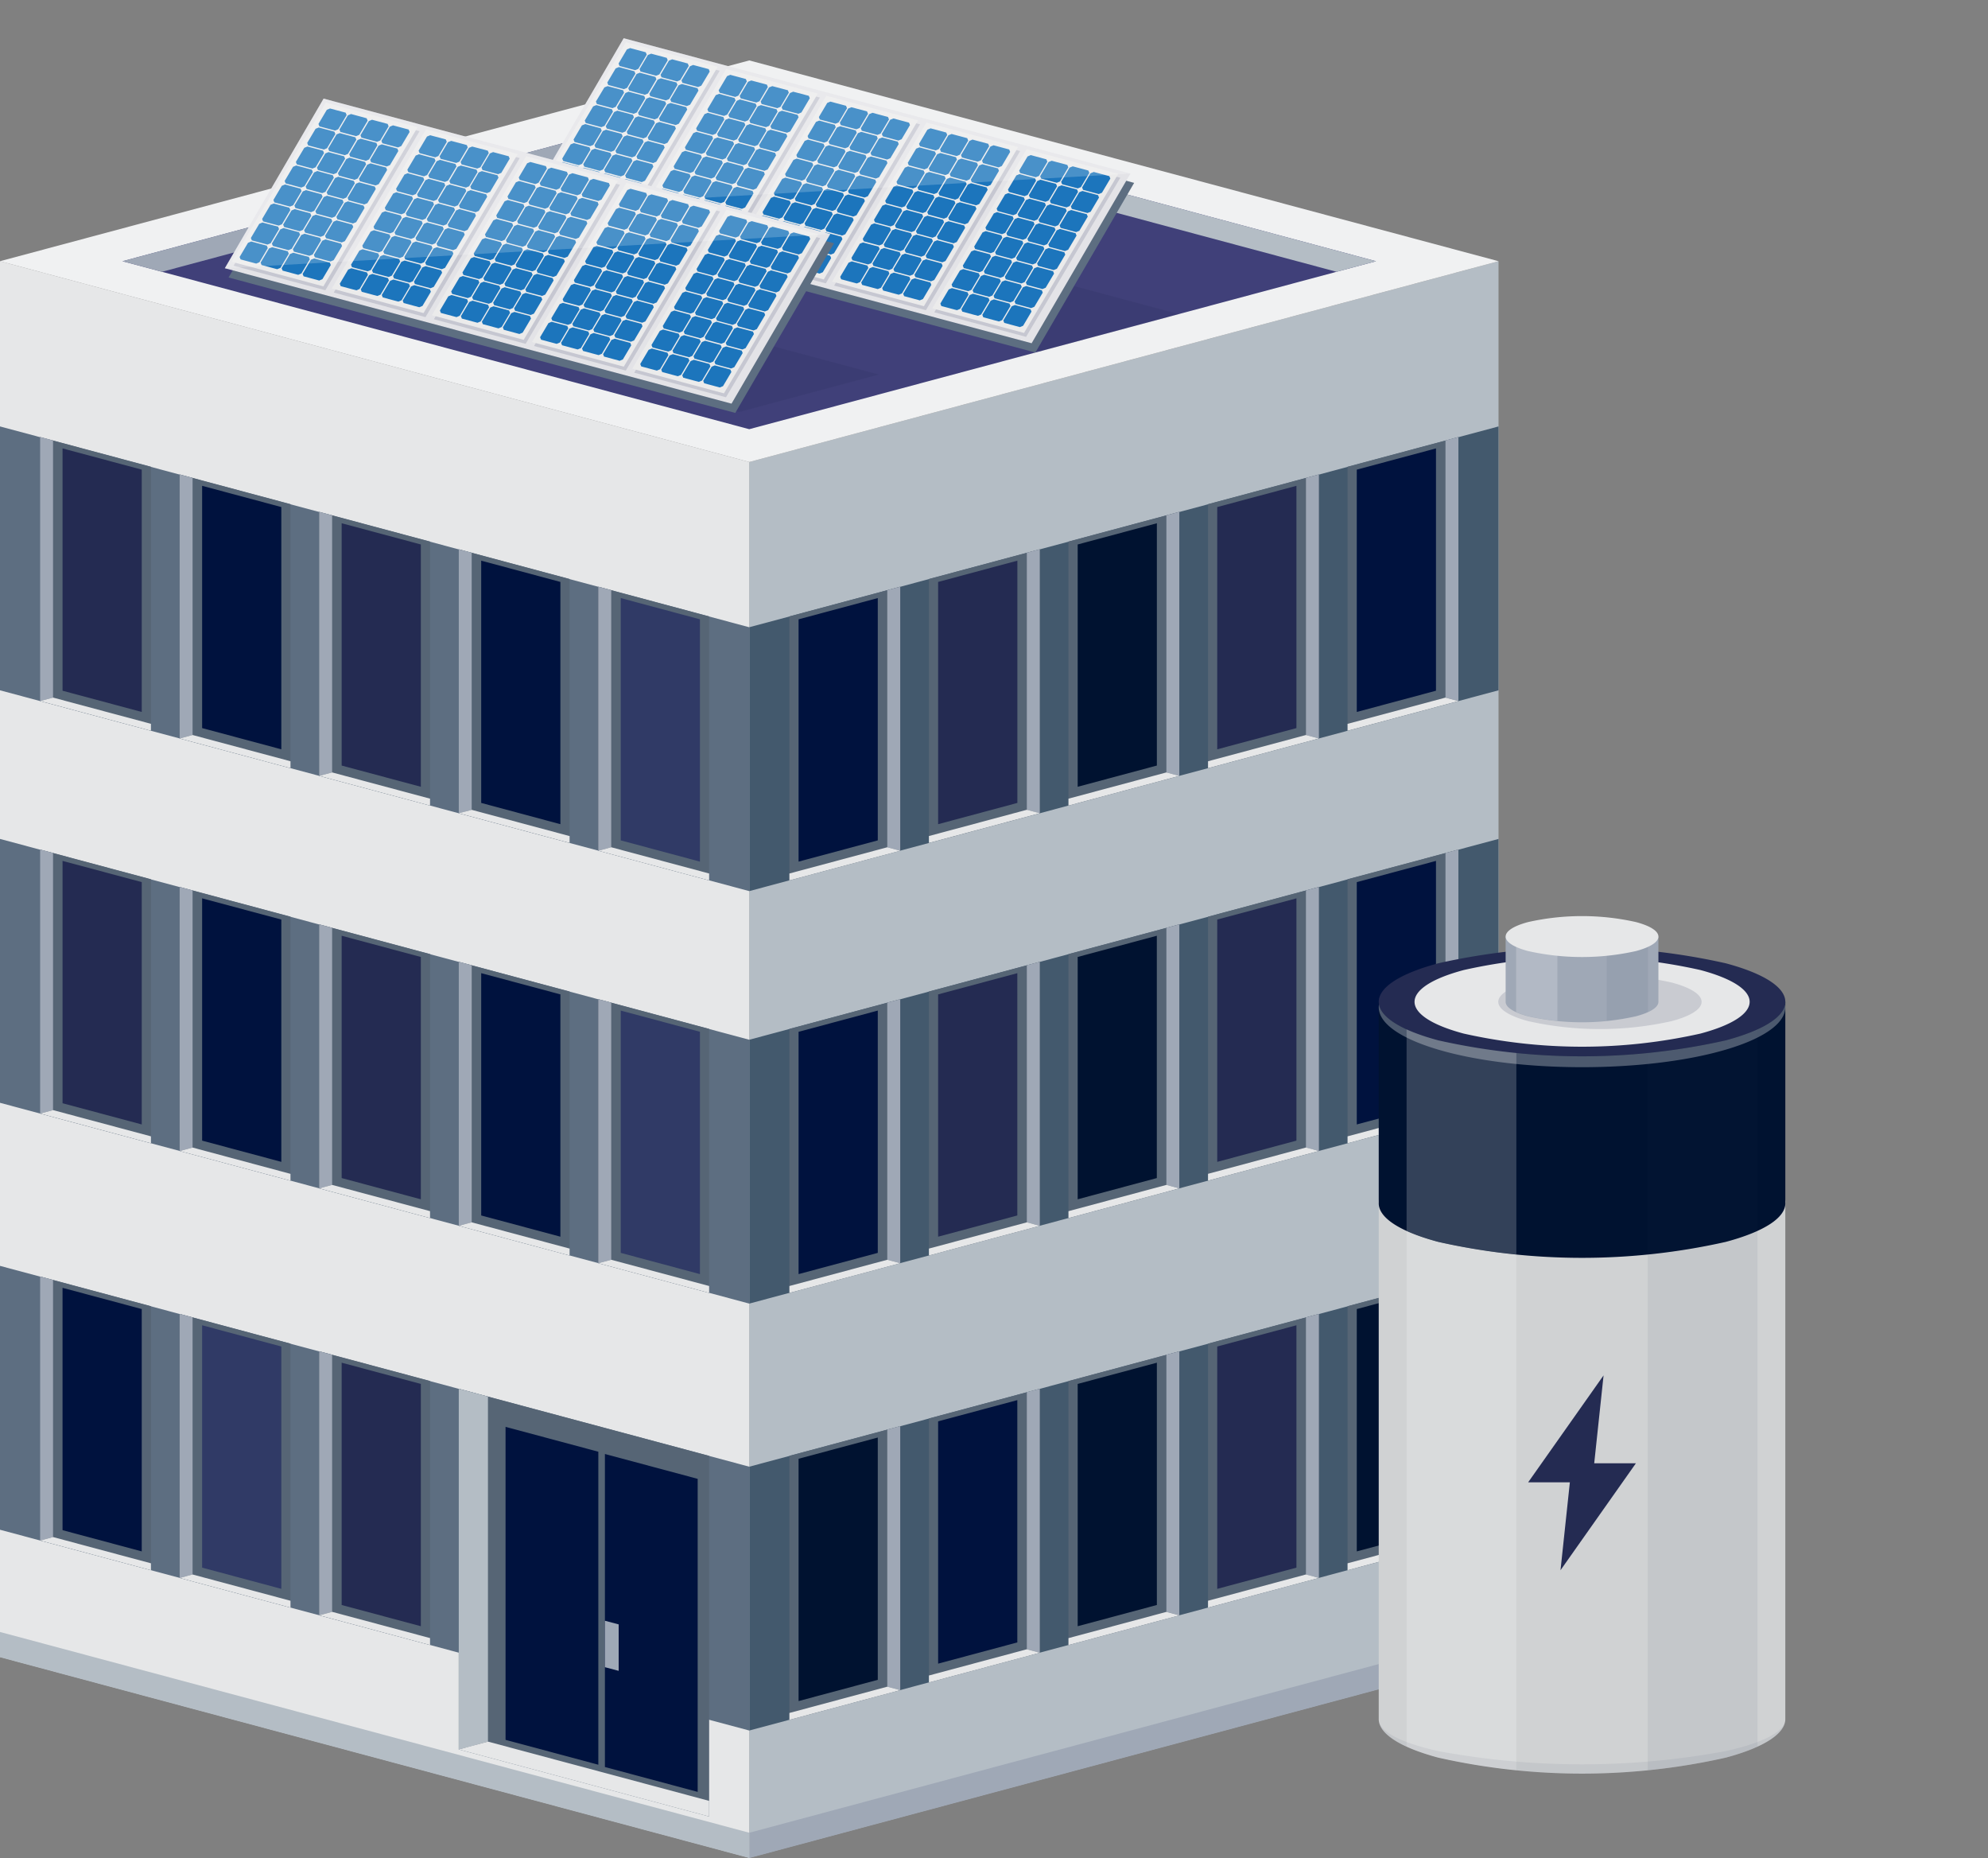 <svg xmlns="http://www.w3.org/2000/svg" xmlns:xlink="http://www.w3.org/1999/xlink" width="163.945" height="153.193" viewBox="0 0 163.945 153.193"><rect x="0" y="0" width="163.945" height="153.193" fill="#808080" stroke="none"/><defs><clipPath id="a"><rect width="163.945" height="153.193" fill="none"/></clipPath><clipPath id="c"><rect width="53.536" height="14.346" transform="translate(43.696 14.648)" fill="none"/></clipPath><clipPath id="e"><rect width="48.379" height="23.968" transform="translate(44.011 3.808)" fill="none"/></clipPath><clipPath id="g"><rect width="49.933" height="13.987" transform="translate(43.289 3.149)" fill="none"/></clipPath><clipPath id="i"><rect width="53.536" height="14.346" transform="translate(18.947 19.628)" fill="none"/></clipPath><clipPath id="k"><rect width="48.379" height="23.968" transform="translate(19.262 8.788)" fill="none"/></clipPath><clipPath id="m"><rect width="49.933" height="13.987" transform="translate(18.54 8.129)" fill="none"/></clipPath><clipPath id="n"><path d="M113.7,99.057v42.684c0,1.15,1.637,2.3,4.91,3.177a54.075,54.075,0,0,0,23.71,0c3.274-.878,4.91-2.027,4.91-3.177V99.057Z" fill="none"/></clipPath><clipPath id="o"><rect width="9.053" height="49.586" transform="translate(135.882 99.057)" fill="none"/></clipPath><clipPath id="p"><rect width="9.053" height="49.586" transform="translate(115.997 99.057)" fill="none"/></clipPath><clipPath id="r"><path d="M113.7,82.6V99.215c0,1.151,1.637,2.3,4.91,3.177a54.045,54.045,0,0,0,23.71,0c3.274-.877,4.91-2.026,4.91-3.177V82.6Z" fill="none"/></clipPath><clipPath id="s"><rect width="9.053" height="23.519" transform="translate(135.882 82.599)" fill="none"/></clipPath><clipPath id="t"><rect width="9.053" height="23.519" transform="translate(115.997 82.599)" fill="none"/></clipPath><clipPath id="v"><rect width="16.765" height="4.492" transform="translate(123.56 80.353)" fill="none"/></clipPath><clipPath id="w"><path d="M124.167,77.219v5.375c0,.432.614.864,1.845,1.194a20.346,20.346,0,0,0,8.908,0c1.23-.33,1.846-.762,1.846-1.194V77.219Z" fill="none"/></clipPath><clipPath id="x"><rect width="3.402" height="7.969" transform="translate(132.501 77.219)" fill="none"/></clipPath><clipPath id="y"><rect width="3.402" height="7.969" transform="translate(125.029 77.219)" fill="none"/></clipPath><clipPath id="aa"><rect width="33.53" height="5.176" transform="translate(113.701 82.813)" fill="none"/></clipPath><clipPath id="ab"><rect width="33.53" height="4.492" transform="translate(113.701 141.741)" fill="none"/></clipPath></defs><g clip-path="url(#a)"><path d="M61.79,38.093V153.168l61.79-16.557V21.538Z" fill="#b4bdc5"/><path d="M0,136.611l61.79,16.556V38.093L0,21.535Z" fill="#e6e7e8"/><path d="M61.79,151.108v2.085l61.79-16.556v-2.084Z" fill="#9fa8b6"/><path d="M61.79,142.68l61.789-16.556V104.371L61.79,120.927Z" fill="#43596d"/><path d="M0,136.637l61.79,16.556v-2.085L0,134.553Z" fill="#b4bdc5"/><path d="M0,21.536,61.79,38.093l61.79-16.557L61.79,4.981Z" fill="#f0f1f2"/><path d="M113.478,21.537,61.789,7.687,10.1,21.537l51.688,13.85Z" fill="#404079"/><path d="M61.79,7.687,10.1,21.537l3.255.872L61.79,9.431Z" fill="#9fa8b6"/><path d="M61.79,7.687l51.689,13.85-3.255.872L61.79,9.431Z" fill="#b4bdc5"/><g clip-path="url(#a)"><g opacity="0.15"><g clip-path="url(#c)"><path d="M55.235,14.648,43.7,17.739l42,11.255L97.233,25.9Z" fill="#242b52"/></g></g></g><path d="M93.53,15.078,51.742,3.912,43.6,17.9,85.384,29.065Z" fill="#5d6e81"/><path d="M93.222,14.316,51.434,3.15,43.289,17.136,85.076,28.3Z" fill="#e3e3e7"/><g clip-path="url(#a)"><g opacity="0.15"><g clip-path="url(#e)"><path d="M77.049,25.748l7.568,2.028,7.774-13.122-7.567-2.028Zm-8.26-2.2,7.567,2.027,7.775-13.122-7.568-2.027Zm-8.258-2.206L68.1,23.365l7.774-13.117L68.3,8.22Zm-8.26-2.206,7.567,2.028L67.611,8.042,60.045,6.014ZM51.785,3.809,44.011,16.926l7.568,2.027,7.77-13.117-7.56-2.027Z" fill="#242b52"/></g></g></g><path d="M51.622,3.482,43.849,16.6l7.567,2.028L59.189,5.511Z" fill="#ebebeb"/><path d="M45.2,15.041l-.691,1.166.079.2,1.289.345.264-.109.691-1.167-.08-.2-1.288-.345Zm.929-1.567-.692,1.166.08.2,1.289.345.263-.109.692-1.167-.08-.2-1.289-.345Zm.928-1.567-.691,1.167.08.2,1.288.345L48,13.51l.691-1.167-.079-.2L47.322,11.8Zm.929-1.567L47.3,11.507l.079.2,1.289.345.264-.109.691-1.167-.08-.2-1.29-.345Zm.929-1.567L48.224,9.94l.08.2,1.289.345.263-.109.693-1.166-.08-.2-1.29-.346Zm.928-1.567-.7,1.167.08.2,1.288.345.264-.109.691-1.166-.079-.2L50.108,7.1Zm.929-1.567-.691,1.167.079.2,1.289.345.264-.109L52.4,6.076l-.08-.2L51.037,5.53ZM51.7,4.072,51.01,5.239l.08.2,1.289.346.263-.11.692-1.166-.08-.2-1.289-.345Zm-4.77,11.433-.691,1.166.079.2,1.289.345.264-.11.691-1.166-.08-.2L47.2,15.4Zm.929-1.567L47.17,15.1l.079.2,1.289.345.263-.109.692-1.167-.08-.2-1.288-.345Zm.928-1.567L48.1,13.537l.08.2,1.288.345.264-.109.691-1.167-.079-.2-1.293-.344Zm.929-1.567-.691,1.166.079.2,1.289.345.264-.109.691-1.167-.08-.2-1.288-.345Zm.931-1.567L49.955,10.4l.08.2,1.289.345.263-.109.692-1.167-.08-.2-1.288-.345Zm.928-1.567-.691,1.167.08.2,1.288.345.264-.109.691-1.167-.079-.2-1.291-.345ZM52.5,6.1l-.691,1.17.079.2,1.289.345.264-.109.691-1.167-.08-.2-1.288-.345Zm.929-1.567L52.741,5.7l.08.2,1.289.345.263-.109.692-1.166-.08-.2L53.7,4.425Zm-4.77,11.433-.691,1.166.08.2,1.288.346.264-.11.691-1.166-.079-.2-1.289-.346Zm.929-1.567L48.9,15.565l.079.2,1.289.346.264-.11.691-1.166-.08-.2-1.288-.346Zm.929-1.567L49.829,14l.08.2,1.288.345.264-.11.692-1.166-.08-.2-1.289-.346Zm.928-1.567-.691,1.166.08.2,1.288.345.264-.109.691-1.167L53,11.5l-1.289-.345ZM52.378,9.7l-.691,1.166.079.2,1.289.345.264-.109.691-1.167-.08-.2L52.642,9.59Zm.929-1.567L52.615,9.3l.08.2,1.288.345.264-.109.691-1.167-.079-.2L53.57,8.024Zm.928-1.567-.686,1.168.08.2,1.288.345.264-.109L55.867,7l-.079-.2L54.5,6.458ZM55.164,5l-.691,1.167.079.2,1.289.345L56.1,6.6,56.8,5.436l-.08-.2-1.288-.345Zm-4.77,11.432L49.7,17.6l.08.2,1.288.346.264-.11.691-1.166-.079-.2-1.289-.345Zm.929-1.566-.691,1.166.079.2L52,16.578l.264-.11.691-1.166-.08-.2-1.288-.345Zm.926-1.566-.692,1.166.08.2,1.289.346.263-.11.692-1.166-.08-.2-1.289-.346Zm.928-1.567L52.489,12.9l.08.2,1.288.346.264-.11.691-1.166-.079-.2-1.289-.346Zm.929-1.567-.691,1.166.079.2,1.289.345.264-.11.691-1.166-.08-.2-1.288-.346ZM55.038,8.6l-.689,1.164.08.2,1.289.345.263-.109.692-1.167-.08-.2L55.3,8.488Zm.928-1.567L55.275,8.2l.08.2,1.288.345.264-.109L57.6,7.469l-.079-.2L56.23,6.924ZM56.9,5.466,56.2,6.63l.079.2,1.289.345.264-.109L58.527,5.9l-.08-.2-1.288-.345Z" fill="#1c75bc"/><path d="M59.881,5.688,52.107,18.805l7.567,2.028L67.449,7.716Z" fill="#ebebeb"/><path d="M53.46,17.247l-.691,1.166.079.2,1.289.345.264-.109.691-1.167-.08-.2-1.288-.345Zm.929-1.567L53.7,16.846l.08.2,1.289.345.263-.109.692-1.167-.08-.2-1.292-.344Zm.928-1.567-.691,1.167.08.2,1.288.345.264-.109.691-1.166-.079-.2L55.581,14Zm.929-1.567-.691,1.167.079.2,1.289.345.264-.109.691-1.167-.08-.2-1.288-.345Zm.929-1.567-.692,1.167.08.2,1.289.345.263-.109.692-1.167-.08-.2-1.289-.345ZM58.1,9.412l-.691,1.167.08.2,1.288.345.264-.109.691-1.166-.079-.2L58.367,9.3Zm.929-1.567-.691,1.167.079.2,1.289.345.264-.109.691-1.166-.08-.2L59.3,7.737Zm.929-1.567-.692,1.167.08.2,1.288.346.264-.11.692-1.166-.08-.2L60.224,6.17Zm-4.77,11.433L54.5,18.877l.079.2,1.289.345.264-.11.691-1.166-.08-.2L55.455,17.6Zm.929-1.567-.692,1.166.08.2,1.289.345.263-.109.689-1.165-.08-.2-1.288-.345Zm.928-1.567-.691,1.166.08.2,1.288.345.264-.109.691-1.167-.079-.2-1.289-.345Zm.929-1.567-.691,1.166.079.2,1.289.345.264-.109.691-1.167-.08-.2L58.241,12.9Zm.929-1.567-.692,1.167.08.2,1.289.345.263-.109.692-1.167-.08-.2-1.288-.345Zm.928-1.567-.691,1.167.08.2,1.288.345.264-.109.691-1.167-.079-.2L60.1,9.767Zm.929-1.567-.691,1.167.079.2,1.289.345.264-.109L62.4,8.745l-.08-.2L61.027,8.2Zm.929-1.567L61,7.909l.08.2,1.289.345.263-.109.692-1.166-.08-.2-1.289-.345Zm-4.77,11.433-.691,1.166.08.2,1.288.346.264-.11.691-1.166-.079-.2-1.289-.346Zm.929-1.567-.691,1.166.079.2,1.289.346.264-.11.691-1.166-.08-.2L58.115,16.5Zm.929-1.567-.692,1.166.08.2,1.288.345.264-.11.691-1.166-.079-.2-1.289-.346Zm.928-1.567-.691,1.166.08.2,1.288.345.264-.109.691-1.167-.079-.2-1.289-.345Zm.929-1.567-.688,1.166.079.2,1.289.345.264-.109.691-1.167-.08-.2L60.9,11.8Zm.929-1.567-.692,1.166.08.2,1.288.345.264-.109.691-1.167-.079-.2-1.289-.345Zm.928-1.567L61.8,9.94l.08.2,1.288.345.264-.109.691-1.167-.079-.2-1.289-.345Zm.929-1.567-.691,1.167.079.2,1.289.345.263-.109.692-1.167-.08-.2L63.687,7.1ZM58.649,18.638l-.691,1.167.08.2,1.288.346.264-.11.691-1.166-.079-.2-1.289-.345Zm.929-1.566-.691,1.166.079.2,1.289.346.264-.11.691-1.166-.08-.2-1.281-.346Zm.929-1.567-.692,1.166.08.2,1.289.346.263-.11.692-1.166-.08-.2L60.774,15.4Zm.928-1.567L60.749,15.1l.08.2,1.288.346.264-.11.691-1.166-.079-.2L61.7,13.824Zm.929-1.567-.691,1.166.079.2,1.289.345.264-.11L64,12.806l-.08-.2-1.288-.346Zm.929-1.567L62.6,11.97l.08.2,1.289.345.263-.109.692-1.167-.08-.2-1.289-.345Zm.928-1.567L63.534,10.4l.08.2,1.288.345.264-.109.691-1.167-.079-.2-1.289-.341Zm.928-1.567-.691,1.166.079.2,1.289.345.264-.109L66.781,8.1l-.08-.2L65.413,7.56Z" fill="#1c75bc"/><path d="M68.141,7.894,60.367,21.011l7.567,2.028L75.708,9.922Z" fill="#ebebeb"/><path d="M61.72,19.453l-.691,1.166.079.2,1.289.345.264-.109.688-1.165-.08-.2-1.288-.345Zm.929-1.567-.692,1.166.08.2,1.289.345.263-.109.692-1.167-.08-.2-1.289-.345Zm.928-1.567-.691,1.167.08.2,1.288.345.264-.109.691-1.167-.079-.2-1.289-.345Zm.929-1.567-.691,1.167.079.2,1.289.345.264-.109.691-1.167-.08-.2-1.288-.345Zm.929-1.567-.692,1.167.08.2,1.289.345.263-.109.692-1.167-.08-.2L65.7,13.076Zm.928-1.567-.691,1.167.08.2,1.288.345.264-.109L68,12.055l-.079-.2-1.289-.345Zm.929-1.567L66.6,11.218l.079.2,1.289.345.264-.109.691-1.166-.08-.2-1.288-.345Zm.929-1.567-.692,1.167.08.2L68.9,10.2l.264-.11.688-1.165-.08-.2L68.48,8.377ZM63.449,19.917l-.691,1.166.079.2,1.289.345.264-.11.691-1.166-.08-.2-1.288-.346Zm.929-1.567-.692,1.166.08.2,1.289.345.263-.109.692-1.167-.08-.2-1.281-.344Zm.928-1.567-.691,1.166.08.2,1.288.345.264-.109.691-1.167-.079-.2-1.289-.345Zm.929-1.567-.686,1.166.079.2,1.289.345.264-.109.691-1.167-.08-.2L66.5,15.106Zm.929-1.567-.692,1.167.08.2,1.289.345.263-.109.692-1.167-.08-.2-1.288-.345Zm.928-1.567L67.4,13.249l.08.2,1.288.345.264-.109.691-1.167-.079-.2-1.289-.345Zm.929-1.567-.691,1.167.079.2,1.289.345.264-.109.691-1.167-.08-.2-1.288-.345Zm.928-1.567-.692,1.167.08.2,1.289.345.263-.109.692-1.166-.08-.2L70.212,8.84Zm-4.77,11.433-.691,1.166.08.2,1.288.346.264-.11.691-1.166-.079-.2-1.283-.346Zm.929-1.567-.691,1.166.079.2,1.289.346.264-.11.691-1.166-.08-.2-1.285-.35Zm.929-1.567-.688,1.166.08.2,1.288.345.264-.11.692-1.166-.08-.2L67.3,17.136Zm.928-1.567-.691,1.166.08.2,1.288.345.264-.109.691-1.167-.079-.2-1.289-.345Zm.929-1.567L68.2,15.279l.079.2,1.289.345.263-.109.692-1.167-.08-.2L69.161,14Zm.929-1.567-.692,1.166.08.2,1.288.345.264-.109.691-1.167-.079-.2-1.289-.345Zm.928-1.567-.691,1.167.08.2,1.288.345.264-.109.691-1.167-.079-.2-1.289-.345Zm.929-1.567-.691,1.167.079.2,1.289.345.263-.109.692-1.167-.08-.2L71.949,9.3ZM66.91,20.844l-.691,1.167.08.2,1.288.346.264-.11.691-1.166-.079-.2-1.289-.345Zm.929-1.566-.69,1.166.079.2,1.289.346.264-.11.691-1.166-.08-.2L68.1,19.169Zm.929-1.567-.692,1.166.08.2,1.289.346.263-.11.692-1.166-.08-.2L69.034,17.6Zm.928-1.567L69,17.31l.08.2,1.288.346.264-.11.691-1.166-.079-.2-1.289-.346Zm.929-1.567-.691,1.166.079.2,1.289.345.264-.11.691-1.166-.08-.2-1.288-.346Zm.929-1.567-.692,1.166.08.2,1.289.345.263-.109.692-1.167-.08-.2L71.82,12.9Zm.928-1.567-.691,1.166.08.2,1.288.345.264-.109.691-1.167-.079-.2-1.286-.344Zm.929-1.567-.691,1.166.079.2,1.289.345.264-.109.691-1.167-.08-.2-1.288-.345Z" fill="#1c75bc"/><path d="M76.4,10.1,68.626,23.217l7.567,2.028,7.774-13.117Z" fill="#ebebeb"/><path d="M69.98,21.659l-.691,1.166.079.2,1.289.345.264-.109.691-1.167-.08-.2-1.288-.345Zm.929-1.567-.692,1.166.08.2,1.289.345.263-.1.692-1.167-.08-.2-1.289-.345Zm.928-1.567-.688,1.166.08.2,1.288.345.264-.109.691-1.167-.079-.2L72.1,18.415Zm.929-1.567-.691,1.167.079.2,1.289.345.264-.109.691-1.167-.08-.2-1.288-.345Zm.929-1.567L73,16.558l.08.2,1.289.345.263-.1.692-1.167-.08-.2-1.289-.345Zm.928-1.567-.691,1.167.08.2,1.288.345.264-.109.691-1.166-.079-.2-1.289-.345Zm.929-1.567-.691,1.167.079.2,1.289.345.264-.109.691-1.166-.08-.2-1.288-.345Zm.929-1.567-.692,1.167.08.2,1.289.346.263-.11.692-1.166-.08-.2-1.289-.345Zm-4.77,11.433-.691,1.166.079.2,1.289.345.264-.11.691-1.166-.08-.2-1.288-.346Zm.929-1.567-.691,1.166.079.2,1.289.345.263-.109.692-1.167-.08-.2L72.9,20.445Zm.928-1.567-.691,1.166.08.2,1.292.345.264-.109.691-1.167-.079-.2-1.289-.345Zm.929-1.567-.691,1.166.079.2,1.289.345.264-.109.691-1.167-.08-.2-1.288-.345Zm.929-1.567-.692,1.167.08.2,1.289.345.263-.109.692-1.167-.08-.2-1.288-.345Zm.928-1.567-.691,1.167.08.2L77.031,16l.264-.109.691-1.167-.079-.2-1.289-.345Zm.929-1.567-.691,1.167.079.2,1.289.345.264-.109.691-1.167-.08-.2-1.286-.345Zm.929-1.567-.692,1.167.08.2,1.289.345.263-.109.692-1.166-.08-.2-1.289-.345Zm-4.77,11.433-.693,1.166.08.2,1.288.346.264-.11.691-1.166-.079-.2L73.7,22.477Zm.929-1.567-.691,1.166.079.2,1.289.346.264-.11L76,21.456l-.08-.2-1.288-.346Zm.929-1.567-.692,1.166.08.2,1.288.345.264-.11.692-1.166-.08-.2-1.289-.346Zm.928-1.567-.691,1.166.08.2L76.9,19.6l.264-.109.691-1.167-.079-.2-1.289-.345Zm.929-1.567-.691,1.166.079.2,1.289.345.264-.109.691-1.167-.08-.2-1.288-.345Zm.929-1.567-.692,1.166.08.2,1.288.345.264-.109.691-1.167-.079-.2-1.289-.344Zm.928-1.567-.691,1.167.08.2,1.288.345.264-.109.691-1.167-.079-.2-1.289-.345Zm.929-1.567-.694,1.167.079.2,1.289.345.263-.109.692-1.167-.08-.2L80.2,11.509ZM75.173,23.05l-.691,1.167.08.2,1.288.346.264-.11.691-1.166-.079-.2-1.289-.345Zm.929-1.566-.691,1.166.079.2,1.289.346.264-.11.691-1.166-.08-.2-1.288-.345Zm.929-1.567-.692,1.166.08.2,1.289.346.263-.11.692-1.166-.08-.2-1.289-.346Zm.928-1.567-.691,1.166.08.2,1.288.346.264-.11.691-1.166-.079-.2-1.289-.346Zm.929-1.567L78.2,17.949l.079.2,1.289.345.264-.11.691-1.166-.08-.2-1.291-.345Zm.929-1.567-.692,1.166.08.2,1.289.345.263-.109.692-1.167-.08-.2-1.289-.345Zm.932-1.567-.691,1.166.08.2,1.288.345.264-.109.691-1.167-.079-.2-1.293-.344Zm.929-1.567-.691,1.166.079.2,1.283.352.264-.109.691-1.167-.08-.2-1.288-.345Z" fill="#1c75bc"/><path d="M84.66,12.305,76.886,25.422l7.563,2.028,7.774-13.117Z" fill="#ebebeb"/><path d="M78.239,23.864l-.69,1.166.079.2,1.289.345.264-.109.691-1.167-.08-.2L78.5,23.754Zm.929-1.567-.692,1.166.08.2,1.289.345.263-.109.692-1.167-.08-.2-1.289-.345ZM80.1,20.73,79.4,21.9l.08.2,1.288.345.264-.109.691-1.167-.079-.2-1.289-.345Zm.929-1.567-.691,1.167.079.2,1.289.345.264-.109.691-1.167-.08-.2-1.288-.345Zm.929-1.567-.692,1.167.08.2,1.289.345.263-.109.692-1.167-.08-.2-1.289-.345Zm.928-1.567L82.191,17.2l.08.2,1.288.345.264-.109.691-1.166-.079-.2-1.286-.35Zm.929-1.567-.691,1.167.079.2,1.289.345.261-.108L85.44,14.9l-.08-.2-1.288-.345ZM84.74,12.9l-.691,1.167.08.2,1.289.346.263-.11.692-1.166-.08-.2L85,12.787ZM79.97,24.328l-.691,1.166.079.2,1.289.345.264-.11.691-1.166-.08-.2-1.288-.346Zm.929-1.567-.691,1.166.079.2,1.289.345.263-.109.692-1.167-.082-.2-1.288-.346Zm.928-1.567-.691,1.166.08.2,1.288.345.264-.109.691-1.167-.079-.2-1.289-.345Zm.929-1.567-.691,1.166.079.2,1.289.345.264-.109.691-1.167-.08-.2-1.288-.345Zm.929-1.567-.692,1.167.08.2,1.289.345.263-.109.692-1.167-.08-.2-1.288-.345Zm.928-1.567-.691,1.167.08.2,1.288.345.264-.109.695-1.166-.079-.2-1.289-.345Zm.929-1.567-.693,1.167.079.2,1.289.345.264-.109.691-1.167-.08-.2L85.8,14.817Zm.929-1.567-.692,1.167.08.2,1.289.345.263-.109L88.1,13.8l-.08-.2-1.289-.345ZM81.7,24.792l-.691,1.166.08.2,1.288.346.264-.11.691-1.166-.079-.2-1.289-.346Zm.929-1.567-.691,1.166.079.2,1.289.346.264-.11.691-1.166-.08-.2-1.288-.346Zm.929-1.567-.692,1.166.08.2,1.288.345.264-.11.692-1.166-.08-.2-1.289-.346Zm.928-1.567L83.8,21.257l.08.2,1.288.345.264-.109.691-1.167-.079-.2-1.291-.344Zm.929-1.567-.691,1.166.079.2,1.289.345.264-.109.691-1.167-.08-.2-1.288-.345Zm.929-1.567-.7,1.166.08.2,1.288.345.264-.109.691-1.167-.079-.2L86.6,16.847Zm.928-1.567-.691,1.167.08.2,1.287.343.264-.109.691-1.167-.079-.2-1.289-.345Zm.929-1.567-.691,1.167.079.2,1.289.345.263-.109.692-1.167-.08-.2-1.288-.345Zm-4.77,11.432-.691,1.167.08.2,1.288.346.264-.11.691-1.166-.079-.2L83.7,25.147Zm.929-1.566-.691,1.166.079.2,1.289.346.264-.11.691-1.166-.08-.2-1.288-.345Zm.929-1.567L84.6,23.288l.08.2,1.289.346.263-.11.692-1.166-.08-.2-1.293-.346Zm.928-1.567-.691,1.166.08.2,1.288.346.264-.11.691-1.166-.079-.2-1.289-.346Zm.929-1.567-.691,1.166.079.2,1.289.345.264-.11.691-1.166-.08-.2-1.288-.346Zm.929-1.567-.692,1.166.08.2,1.285.347.263-.109.692-1.167-.08-.2-1.289-.345ZM89,15.854l-.691,1.166.08.2,1.288.345.264-.109.691-1.167-.079-.2-1.289-.345Zm.929-1.567-.691,1.166.079.2L90.61,16l.264-.109.691-1.167-.08-.2L90.2,14.179Z" fill="#1c75bc"/><g clip-path="url(#a)"><g opacity="0.2"><g clip-path="url(#g)"><path d="M43.289,17.136l49.933-2.821L51.434,3.15Z" fill="#fff"/></g></g></g><path d="M65.1,141.8l9.141-2.449V117.58L65.1,120.03Z" fill="#566575"/><path d="M74.238,117.58v21.769l-1.066-.285v-21.2Z" fill="#9fa8b6"/><path d="M65.1,141.8l9.141-2.449-1.066-.286L65.1,141.232Z" fill="#e6e7e8"/><path d="M65.857,140.251l6.531-1.75V118.523l-6.531,1.75Z" fill="#001230"/><path d="M76.606,138.718l9.141-2.449V114.5l-9.141,2.45Z" fill="#566575"/><path d="M85.746,114.5v21.769l-1.066-.288v-21.2Z" fill="#9fa8b6"/><path d="M76.606,138.718l9.141-2.449-1.066-.289-8.075,2.164Z" fill="#e6e7e8"/><path d="M77.365,137.166l6.531-1.75V115.438l-6.531,1.75Z" fill="#00123e"/><path d="M88.114,135.633l9.141-2.449v-21.77l-9.141,2.45Z" fill="#566575"/><path d="M97.255,111.414V133.18l-1.066-.285v-21.2Z" fill="#9fa8b6"/><path d="M88.114,135.633l9.141-2.449-1.066-.286-8.075,2.164Z" fill="#e6e7e8"/><path d="M88.873,134.08l6.531-1.75V112.353l-6.531,1.75Z" fill="#001230"/><path d="M99.622,132.548l9.141-2.449v-21.77l-9.141,2.45Z" fill="#566575"/><path d="M108.763,108.329V130.1l-1.066-.285v-21.2Z" fill="#9fa8b6"/><path d="M99.622,132.548l9.141-2.449-1.066-.286-8.075,2.167Z" fill="#e6e7e8"/><path d="M100.382,131l6.531-1.75V109.268l-6.531,1.75Z" fill="#242b52"/><path d="M111.13,129.463l9.141-2.449v-21.77l-9.141,2.45Z" fill="#566575"/><path d="M120.271,105.244v21.769l-1.066-.285v-21.2Z" fill="#9fa8b6"/><path d="M111.13,129.463l9.141-2.449-1.066-.286-8.075,2.164Z" fill="#e6e7e8"/><path d="M111.89,127.911l6.531-1.75V106.18l-6.531,1.75Z" fill="#001230"/><path d="M61.79,107.48l61.789-16.556V69.169L61.79,85.725Z" fill="#43596d"/><path d="M65.1,106.6l9.141-2.449V82.38L65.1,84.832Z" fill="#566575"/><path d="M74.238,82.38v21.771l-1.066-.285v-21.2Z" fill="#9fa8b6"/><path d="M65.1,106.6l9.141-2.449-1.066-.286L65.1,106.03Z" fill="#e6e7e8"/><path d="M65.857,105.049l6.531-1.75V83.321l-6.531,1.75Z" fill="#00123e"/><path d="M76.606,103.516l9.141-2.449V79.3l-9.141,2.45Z" fill="#566575"/><path d="M85.746,79.3v21.77l-1.066-.287V79.58Z" fill="#9fa8b6"/><path d="M76.606,103.516l9.141-2.449-1.066-.287-8.075,2.164Z" fill="#e6e7e8"/><path d="M77.365,101.964l6.531-1.75V80.236l-6.531,1.75Z" fill="#242b52"/><path d="M88.114,100.431l9.141-2.451V76.212l-9.141,2.45Z" fill="#566575"/><path d="M97.255,76.212V97.98l-1.066-.285v-21.2Z" fill="#9fa8b6"/><path d="M88.114,100.431l9.141-2.451-1.066-.286L88.114,99.86Z" fill="#e6e7e8"/><path d="M88.873,98.88,95.4,97.13V77.152L88.873,78.9Z" fill="#001230"/><path d="M99.622,97.346l9.141-2.449V73.127L99.622,75.58Z" fill="#566575"/><path d="M108.763,73.128V94.9l-1.066-.285v-21.2Z" fill="#9fa8b6"/><path d="M99.622,97.346l9.141-2.449-1.066-.286L99.622,96.78Z" fill="#e6e7e8"/><path d="M100.382,95.794l6.531-1.75V74.067l-6.531,1.75Z" fill="#242b52"/><path d="M111.13,94.261l9.141-2.449V70.042l-9.141,2.45Z" fill="#566575"/><path d="M120.271,70.043V91.812l-1.066-.285v-21.2Z" fill="#9fa8b6"/><path d="M111.13,94.261l9.141-2.449-1.066-.286L111.13,93.69Z" fill="#e6e7e8"/><path d="M111.89,92.71l6.531-1.75V70.98l-6.531,1.75Z" fill="#00123e"/><path d="M0,126.126,61.79,142.68V120.927L0,104.369Z" fill="#5d6e81"/><path d="M35.465,135.633l-9.141-2.453V111.41l9.141,2.45Z" fill="#566575"/><path d="M26.324,111.414V133.18l1.066-.285v-21.2Z" fill="#9fa8b6"/><path d="M35.465,135.633l-9.141-2.453,1.066-.286,8.075,2.164Z" fill="#e6e7e8"/><path d="M34.706,134.08l-6.531-1.75V112.353l6.531,1.75Z" fill="#242b52"/><path d="M23.957,132.548,14.816,130.1v-21.77l9.141,2.45Z" fill="#566575"/><path d="M14.816,108.329V130.1l1.066-.285v-21.2Z" fill="#9fa8b6"/><path d="M23.957,132.548,14.816,130.1l1.066-.286,8.075,2.167Z" fill="#e6e7e8"/><path d="M23.2,131l-6.531-1.75V109.268l6.531,1.75Z" fill="#303a66"/><path d="M12.449,129.463l-9.141-2.449v-21.77l9.141,2.45Z" fill="#566575"/><path d="M3.308,105.244v21.769l1.066-.285v-21.2Z" fill="#9fa8b6"/><path d="M12.449,129.463l-9.141-2.449,1.066-.286,8.075,2.164Z" fill="#e6e7e8"/><path d="M11.689,127.911l-6.531-1.75V106.18l6.531,1.75Z" fill="#00123e"/><path d="M0,90.925,61.79,107.48V85.727L0,69.169Z" fill="#5d6e81"/><path d="M58.481,106.6l-9.141-2.449V82.38l9.141,2.45Z" fill="#566575"/><path d="M49.341,82.38v21.771l1.066-.285v-21.2Z" fill="#9fa8b6"/><path d="M58.481,106.6l-9.141-2.449,1.066-.286,8.075,2.164Z" fill="#e6e7e8"/><path d="M57.722,105.049l-6.531-1.75V83.321l6.531,1.75Z" fill="#303a66"/><path d="M46.973,103.516l-9.141-2.449V79.3l9.141,2.45Z" fill="#566575"/><path d="M37.833,79.3v21.77l1.067-.287V79.58Z" fill="#9fa8b6"/><path d="M46.973,103.516l-9.141-2.449,1.068-.287,8.075,2.164Z" fill="#e6e7e8"/><path d="M46.214,101.964l-6.531-1.75V80.236l6.531,1.75Z" fill="#00123e"/><path d="M35.465,100.431,26.324,97.98V76.212l9.141,2.45Z" fill="#566575"/><path d="M26.324,76.212V97.98l1.066-.285v-21.2Z" fill="#9fa8b6"/><path d="M35.465,100.431,26.324,97.98l1.066-.286,8.075,2.164Z" fill="#e6e7e8"/><path d="M34.706,98.88l-6.531-1.75V77.152l6.531,1.75Z" fill="#242b52"/><path d="M23.957,97.346,14.816,94.9V73.127l9.141,2.45Z" fill="#566575"/><path d="M14.816,73.128V94.9l1.066-.285v-21.2Z" fill="#9fa8b6"/><path d="M23.957,97.346,14.816,94.9l1.066-.286,8.075,2.169Z" fill="#e6e7e8"/><path d="M23.2,95.794l-6.531-1.75V74.067l6.531,1.75Z" fill="#00123e"/><path d="M12.449,94.261,3.308,91.812V70.042l9.141,2.45Z" fill="#566575"/><path d="M3.308,70.043V91.812l1.066-.285v-21.2Z" fill="#9fa8b6"/><path d="M12.449,94.261,3.308,91.812l1.066-.286,8.075,2.164Z" fill="#e6e7e8"/><path d="M11.689,92.71,5.158,90.96V70.98l6.531,1.75Z" fill="#242b52"/><path d="M61.79,73.471l61.789-16.556V35.159L61.79,51.715Z" fill="#43596d"/><path d="M65.1,72.59l9.141-2.449V48.371L65.1,50.821Z" fill="#566575"/><path d="M74.238,48.372V70.141l-1.066-.285v-21.2Z" fill="#9fa8b6"/><path d="M65.1,72.59l9.141-2.449-1.066-.286L65.1,72.019Z" fill="#e6e7e8"/><path d="M65.857,71.039l6.531-1.75V49.311l-6.531,1.75Z" fill="#00123e"/><path d="M76.606,69.5l9.141-2.449V45.286l-9.141,2.45Z" fill="#566575"/><path d="M85.746,45.287V67.056l-1.066-.285v-21.2Z" fill="#9fa8b6"/><path d="M76.606,69.5l9.141-2.449-1.066-.286-8.075,2.164Z" fill="#e6e7e8"/><path d="M77.365,67.954,83.9,66.2V46.226L77.365,47.98Z" fill="#242b52"/><path d="M88.114,66.42l9.141-2.449V42.2l-9.141,2.45Z" fill="#566575"/><path d="M97.255,42.2V63.971l-1.066-.285v-21.2Z" fill="#9fa8b6"/><path d="M88.114,66.42l9.141-2.449-1.066-.286-8.075,2.164Z" fill="#e6e7e8"/><path d="M88.873,64.869l6.531-1.75V43.141l-6.531,1.75Z" fill="#001230"/><path d="M99.622,63.335l9.141-2.449V39.116l-9.141,2.45Z" fill="#566575"/><path d="M108.763,39.117V60.886L107.7,60.6V39.4Z" fill="#9fa8b6"/><path d="M99.622,63.335l9.141-2.449L107.7,60.6l-8.075,2.164Z" fill="#e6e7e8"/><path d="M100.382,61.78l6.531-1.75V40.056l-6.531,1.75Z" fill="#242b52"/><path d="M111.13,60.251l9.141-2.449V36.032L111.13,38.48Z" fill="#566575"/><path d="M120.271,36.032V57.8l-1.066-.285v-21.2Z" fill="#9fa8b6"/><path d="M111.13,60.251l9.141-2.449-1.066-.286L111.13,59.68Z" fill="#e6e7e8"/><path d="M111.89,58.7l6.531-1.75V36.971l-6.531,1.75Z" fill="#00123e"/><path d="M0,56.915,61.79,73.471V51.717L0,35.159Z" fill="#5d6e81"/><path d="M58.481,72.59,49.34,70.141V48.371l9.141,2.45Z" fill="#566575"/><path d="M49.341,48.372V70.141l1.066-.285v-21.2Z" fill="#9fa8b6"/><path d="M58.481,72.59,49.34,70.141l1.066-.286,8.075,2.164Z" fill="#e6e7e8"/><path d="M57.722,71.039l-6.531-1.75V49.311l6.531,1.75Z" fill="#303a66"/><path d="M46.973,69.5l-9.141-2.449V45.286l9.141,2.45Z" fill="#566575"/><path d="M37.833,45.287V67.056l1.066-.285v-21.2Z" fill="#9fa8b6"/><path d="M46.973,69.5l-9.141-2.449L38.9,66.77l8.075,2.164Z" fill="#e6e7e8"/><path d="M46.214,67.954,39.683,66.2V46.226l6.531,1.754Z" fill="#00123e"/><path d="M35.465,66.42l-9.141-2.449V42.2l9.141,2.45Z" fill="#566575"/><path d="M26.324,42.2V63.971l1.066-.285v-21.2Z" fill="#9fa8b6"/><path d="M35.465,66.42l-9.141-2.449,1.066-.286,8.075,2.164Z" fill="#e6e7e8"/><path d="M34.706,64.869l-6.531-1.75V43.141l6.531,1.75Z" fill="#242b52"/><path d="M23.957,63.335l-9.141-2.449V39.116l9.141,2.45Z" fill="#566575"/><path d="M14.816,39.117V60.886l1.066-.285V39.4Z" fill="#9fa8b6"/><path d="M23.957,63.335l-9.141-2.449,1.066-.286,8.075,2.164Z" fill="#e6e7e8"/><path d="M23.2,61.78l-6.531-1.75V40.056l6.531,1.75Z" fill="#00123e"/><path d="M12.449,60.251,3.308,57.8V36.032l9.141,2.45Z" fill="#566575"/><path d="M3.308,36.032V57.8l1.066-.285v-21.2Z" fill="#9fa8b6"/><path d="M12.449,60.251,3.308,57.8l1.066-.286,8.075,2.164Z" fill="#e6e7e8"/><path d="M11.689,58.7l-6.531-1.75V36.971l6.531,1.75Z" fill="#242b52"/><path d="M58.481,149.772l-20.649-5.533V114.5l20.649,5.533Z" fill="#566575"/><path d="M37.833,114.5v29.74l2.408-.645v-28.45Z" fill="#b4bdc5"/><path d="M58.481,149.772l-20.649-5.533,2.408-.645,18.241,4.886Z" fill="#e6e7e8"/><path d="M57.536,147.739l-7.651-2.05V119.88l7.651,2.05Z" fill="#00123e"/><path d="M51.02,137.758l-1.135-.3v-3.829l1.135.3Z" fill="#9fa8b6"/><path d="M49.343,145.5l-7.651-2.05V117.643l7.651,2.05Z" fill="#00123e"/><g clip-path="url(#a)"><g opacity="0.15"><g clip-path="url(#i)"><path d="M30.486,19.628,18.947,22.72l42,11.254,11.537-3.093Z" fill="#242b52"/></g></g></g><path d="M68.781,20.058,26.993,8.892,18.848,22.88,60.635,34.045Z" fill="#5d6e81"/><path d="M68.473,19.3,26.685,8.13,18.54,22.116,60.327,33.28Z" fill="#e3e3e7"/><g clip-path="url(#a)"><g opacity="0.15"><g clip-path="url(#k)"><path d="M52.3,30.728l7.569,2.028,7.773-13.122-7.566-2.028Zm-8.26-2.2,7.567,2.027,7.776-13.122L51.813,15.4Zm-8.258-2.206,7.566,2.028,7.774-13.117L43.554,13.2Zm-8.26-2.2,7.567,2.027,7.773-13.117-7.566-2.028ZM27.035,8.789,19.261,21.907l7.568,2.026L34.6,10.816l-7.56-2.027Z" fill="#242b52"/></g></g></g><path d="M26.873,8.462,19.1,21.58l7.567,2.028L34.44,10.491Z" fill="#ebebeb"/><path d="M20.452,20.021l-.691,1.166.079.2,1.289.345.264-.109.691-1.167-.08-.2-1.288-.345Zm.929-1.567-.692,1.166.08.2,1.289.345.263-.109.692-1.167-.08-.2-1.289-.345Zm.928-1.567-.691,1.167.08.2,1.288.345.264-.109.691-1.167-.079-.2-1.289-.343Zm.929-1.567-.691,1.167.079.2,1.289.345.264-.109.691-1.167-.08-.2-1.29-.345Zm.929-1.567-.692,1.167.08.2,1.289.345.263-.109L25.8,14.19l-.08-.2-1.29-.346Zm.928-1.567L24.4,13.353l.08.2,1.288.345.264-.109.691-1.166-.079-.2-1.285-.343Zm.929-1.567-.691,1.167.079.2,1.289.345.264-.109.691-1.166-.08-.2-1.288-.346Zm.929-1.567-.692,1.167.08.2,1.289.346.263-.11.692-1.166-.08-.2-1.289-.345Zm-4.77,11.433-.691,1.166.079.2,1.289.345.264-.11.691-1.166-.08-.2-1.288-.34Zm.929-1.567-.691,1.162.079.2,1.289.345.263-.109.692-1.167-.08-.2L23.376,18.8Zm.928-1.567-.691,1.166.08.2,1.288.345.264-.109.691-1.167-.079-.2L24.3,17.242Zm.929-1.567-.691,1.166.079.2,1.289.345.264-.109.691-1.167-.08-.2-1.288-.345Zm.931-1.567-.694,1.163.08.2,1.289.345.263-.109.692-1.167-.08-.2L26.162,14.1Zm.928-1.567-.691,1.167.08.2,1.288.345.264-.109.691-1.167-.079-.2-1.291-.345Zm.927-1.57-.691,1.17.079.2,1.289.345.264-.109.691-1.167-.08-.2-1.288-.345Zm.929-1.567-.692,1.167.08.2,1.289.345.263-.109.692-1.166-.08-.2L28.947,9.4Zm-4.77,11.433-.691,1.166.08.2,1.288.346.264-.11.691-1.166-.079-.2-1.289-.346Zm.929-1.567-.691,1.166.079.2,1.289.346.264-.11.691-1.166-.08-.2-1.288-.346Zm.929-1.567L25.08,18.98l.08.2,1.288.345.264-.11.692-1.166-.08-.2L26.035,17.7Zm.928-1.567-.691,1.166.08.2,1.288.345.264-.109.691-1.167-.079-.2-1.289-.345Zm.929-1.565-.691,1.166.079.2,1.289.345.264-.109.691-1.167-.08-.2-1.288-.345Zm.929-1.567-.692,1.167.08.2,1.288.345.264-.109.691-1.167-.079-.2L28.821,13Zm.928-1.567L28.8,12.714l.08.2,1.288.345.264-.109.686-1.17-.079-.2-1.289-.342Zm.929-1.566-.691,1.167.079.2,1.289.345.263-.109.692-1.167-.08-.2-1.288-.345Zm-4.77,11.432-.691,1.168.08.2,1.288.346.264-.11.691-1.166-.079-.2-1.289-.345Zm.929-1.566-.691,1.166.079.2,1.289.346.264-.11.691-1.166-.08-.2-1.288-.345ZM27.5,18.28l-.692,1.166.08.2,1.289.346.263-.11.692-1.166-.08-.2-1.289-.346Zm.928-1.567L27.74,17.88l.08.2,1.288.346.264-.11.691-1.166-.079-.2L28.695,16.6Zm.929-1.567-.691,1.166.079.2,1.289.345.264-.11.691-1.166-.08-.2-1.288-.346Zm.932-1.566L29.6,14.744l.08.2,1.289.345.263-.109.692-1.167-.08-.2-1.289-.345Zm.928-1.567-.691,1.167.08.2,1.288.345.264-.109.691-1.167-.079-.2L31.481,11.9Zm.929-1.567-.691,1.164.079.2,1.289.345.264-.109.691-1.166-.08-.2-1.288-.345Z" fill="#1c75bc"/><path d="M35.132,10.668,27.358,23.785l7.567,2.028L42.7,12.7Z" fill="#ebebeb"/><path d="M28.711,22.227l-.691,1.166.079.2,1.289.345.264-.109.691-1.167-.08-.2-1.288-.345Zm.929-1.567-.692,1.166.08.2,1.289.345.263-.109.692-1.167-.08-.2L29.9,20.551Zm.928-1.567-.691,1.167.08.2,1.288.345.264-.109L32.2,19.53l-.079-.2-1.289-.35Zm.929-1.567-.691,1.167.079.2,1.289.345.264-.109.691-1.167-.08-.2-1.288-.345Zm.929-1.567-.692,1.167.08.2,1.289.345.263-.109.692-1.167-.08-.2-1.289-.345Zm.928-1.567-.691,1.167.08.2,1.288.345.264-.109.691-1.166-.079-.2-1.289-.349Zm.929-1.567-.691,1.167.079.2,1.289.345.264-.109.691-1.166-.08-.2-1.288-.345Zm.929-1.567-.692,1.167.08.2,1.288.346.264-.11.692-1.166-.08-.2-1.289-.345Zm-4.77,11.433-.691,1.166.079.2,1.289.345.264-.11.691-1.166-.08-.2-1.288-.346Zm.929-1.567-.692,1.166.08.2,1.289.345.263-.109L33,21.561l-.08-.2-1.288-.345Zm.928-1.567-.691,1.166.08.2,1.288.345.264-.109.691-1.167-.079-.2-1.289-.345Zm.929-1.567-.691,1.166.079.2L33.9,19.7l.264-.109.691-1.167-.08-.2-1.288-.345Zm.929-1.567-.692,1.167.08.2,1.289.345.263-.109.692-1.167-.08-.2-1.288-.345Zm.928-1.567-.691,1.167.08.2,1.288.345.264-.109.691-1.167-.079-.2-1.289-.345Zm.929-1.567-.691,1.167.079.2L36.691,15l.264-.109.691-1.167-.08-.2-1.288-.345Zm.929-1.567-.692,1.167.08.2,1.289.345.263-.109.692-1.166-.08-.2-1.289-.345Zm-4.77,11.433-.691,1.166.08.2,1.288.346.264-.11.691-1.166-.079-.2-1.289-.346Zm.929-1.567-.691,1.166.079.2,1.289.346.264-.11.691-1.166-.08-.2-1.288-.344Zm.929-1.567-.692,1.166.08.2,1.288.345.264-.11.691-1.166-.079-.2-1.289-.346Zm.928-1.567-.691,1.166.08.2,1.288.345.264-.109.691-1.167-.079-.2-1.289-.345Zm.929-1.567L35.2,18.053l.079.2,1.289.345.264-.109.691-1.167-.08-.2-1.291-.342Zm.929-1.567-.692,1.166.08.2,1.288.345.264-.109.691-1.167-.079-.2L37.08,15.21Zm.928-1.567-.691,1.167.08.2,1.288.345.264-.109.691-1.167-.079-.2-1.289-.345Zm.929-1.567-.691,1.167.079.2,1.289.345.263-.109.692-1.167-.08-.2-1.288-.342ZM33.9,23.618l-.691,1.167.08.2,1.288.346.264-.11.691-1.166-.079-.2-1.289-.345Zm.929-1.566-.691,1.166.079.2,1.289.346.264-.11.691-1.166-.08-.2L35.1,21.942Zm.929-1.567-.692,1.166.08.2,1.289.346.263-.11.692-1.166-.08-.2-1.285-.341Zm.928-1.567L36,20.08l.08.2,1.288.346.264-.11.691-1.166-.079-.2L36.955,18.8Zm.929-1.567-.691,1.166.079.2,1.289.345.264-.11.691-1.166-.08-.2-1.288-.346Zm.929-1.567-.692,1.166.08.2,1.289.345.263-.109.692-1.167-.08-.2-1.289-.345Zm.928-1.567-.687,1.163.08.2,1.288.345.264-.109.691-1.167-.079-.2-1.289-.341ZM40.4,12.65l-.691,1.166.079.2,1.289.345.264-.109.691-1.167-.08-.2-1.288-.345Z" fill="#1c75bc"/><path d="M43.392,12.874,35.618,25.991l7.567,2.028L50.959,14.9Z" fill="#ebebeb"/><path d="M36.971,24.433,36.28,25.6l.079.2,1.289.345.264-.109L38.6,24.87l-.08-.2-1.288-.345Zm.929-1.567-.692,1.166.08.2,1.289.345.263-.109.692-1.167-.08-.2-1.289-.345Zm.928-1.567-.691,1.167.08.2,1.288.345.264-.109.691-1.167-.079-.2-1.289-.345Zm.929-1.567L39.066,20.9l.079.2,1.289.345.264-.109.691-1.167-.08-.2-1.288-.345Zm.929-1.567-.692,1.167.08.2,1.289.345.263-.109.692-1.167-.08-.2-1.289-.345Zm.928-1.567-.691,1.167.08.2,1.288.345.264-.109.691-1.166-.079-.2-1.289-.345Zm.929-1.567L41.852,16.2l.079.2,1.289.345.264-.109.691-1.166-.08-.2-1.288-.345Zm.929-1.567-.692,1.167.08.2,1.288.346.264-.11L45.1,13.9l-.08-.2-1.289-.345ZM38.7,24.9l-.691,1.166.079.2,1.289.345.264-.11.691-1.166-.08-.2-1.288-.346Zm.929-1.567L38.937,24.5l.08.2,1.289.345.263-.109.692-1.167-.08-.2L39.9,23.221Zm.928-1.567-.691,1.166.08.2,1.288.345.264-.109.691-1.167L42.11,22l-1.289-.345Zm.929-1.567L40.8,21.362l.079.2,1.289.345.264-.109.691-1.167-.08-.2-1.288-.345Zm.929-1.567L41.723,19.8l.08.2,1.289.345.263-.109.692-1.167-.08-.2-1.288-.345Zm.928-1.567-.691,1.167.08.2,1.288.345.264-.109.691-1.167-.079-.2-1.289-.345Zm.929-1.567-.691,1.167.079.2,1.289.345.264-.109.691-1.167-.08-.2-1.288-.345Zm.928-1.567L44.508,15.1l.08.2,1.289.345.263-.109.692-1.166-.08-.2-1.289-.345ZM40.43,25.361l-.691,1.166.08.2,1.288.346.264-.11.691-1.166-.079-.2L40.7,25.251Zm.929-1.567-.691,1.166.079.2,1.289.346.264-.11.691-1.166-.08-.2-1.285-.35Zm.929-1.567L41.6,23.393l.08.2,1.288.345.264-.11.692-1.166-.08-.2-1.289-.346Zm.928-1.567-.691,1.166.08.2,1.288.345.264-.109.691-1.167-.079-.2L43.48,20.55Zm.929-1.567-.691,1.166.079.2,1.289.345.263-.109.692-1.167-.08-.2-1.285-.348Zm.929-1.567-.692,1.166.08.2,1.288.345.264-.109.691-1.167-.079-.2-1.289-.345ZM46,15.959l-.691,1.167.08.2,1.288.345.264-.109.691-1.167-.079-.2-1.289-.345Zm.929-1.567-.691,1.167.079.2,1.289.345.263-.109.692-1.167-.08-.2L47.2,14.28Zm-4.77,11.432-.691,1.167.08.2,1.288.346.264-.11.691-1.166-.079-.2-1.289-.345Zm.929-1.566-.69,1.166.079.2,1.289.346.264-.11.691-1.166-.08-.2-1.288-.345Zm.929-1.567-.692,1.166.08.2L44.7,24.4l.263-.11.692-1.166-.08-.2-1.286-.347Zm.928-1.567-.691,1.166.08.2,1.288.346.264-.11.691-1.166-.079-.2-1.289-.346Zm.929-1.567-.691,1.166.079.2,1.289.345.264-.11.691-1.166-.08-.2-1.288-.346Zm.929-1.567-.692,1.166.08.2,1.289.345.263-.109.692-1.167-.08-.2-1.286-.345Zm.928-1.567-.691,1.166.08.2,1.288.345.264-.109.691-1.167-.079-.2L48,16.314Zm.929-1.567-.691,1.166.079.2,1.289.345.264-.109.691-1.167-.08-.2-1.288-.345Z" fill="#1c75bc"/><path d="M51.652,15.08,43.877,28.2l7.567,2.028,7.774-13.117Z" fill="#ebebeb"/><path d="M45.231,26.639l-.691,1.166.079.2,1.289.345.264-.109.691-1.167-.08-.2-1.288-.345Zm.929-1.567-.692,1.166.08.2,1.289.345.263-.1.692-1.167-.08-.2-1.289-.345Zm.928-1.567L46.4,24.671l.08.2,1.288.345.264-.109.691-1.167-.079-.2L47.355,23.4Zm.929-1.567L47.326,23.1l.079.2,1.289.345.264-.109.691-1.167-.08-.2-1.288-.345Zm.929-1.567-.692,1.167.08.2,1.289.345.263-.1.692-1.167-.08-.2-1.289-.345Zm.928-1.567-.691,1.167.08.2,1.288.345.264-.109.691-1.166-.079-.2L50.138,18.7Zm.929-1.567L50.112,18.4l.079.2,1.289.345.264-.109.691-1.166-.08-.2-1.288-.345Zm.929-1.567-.692,1.167.08.2,1.289.346.263-.11.692-1.166-.08-.2-1.289-.345ZM46.962,27.1l-.691,1.166.079.2,1.289.345.264-.11.691-1.166-.08-.2-1.288-.346Zm.929-1.567L47.2,26.7l.079.2,1.289.345.263-.109.692-1.167-.08-.2-1.288-.346Zm.928-1.567-.691,1.166.08.2,1.292.345.264-.109.691-1.167-.079-.2-1.289-.345Zm.929-1.567-.691,1.166.079.2,1.289.345L50.689,24l.691-1.167-.08-.2-1.288-.345Zm.929-1.567L49.985,22l.08.2,1.289.345.263-.109.692-1.167-.08-.2-1.288-.345Zm.928-1.567-.691,1.167.08.2,1.288.345.264-.109.691-1.167-.079-.2-1.289-.345Zm.929-1.567-.691,1.167.079.2,1.289.345.264-.109.691-1.167-.08-.2L52.8,17.592Zm.929-1.567L52.771,17.3l.08.2,1.289.345.263-.109.692-1.166-.08-.2-1.289-.345Zm-4.77,11.433L48,28.733l.08.2,1.288.346.264-.11L50.323,28l-.079-.2-1.289-.346ZM49.622,26l-.691,1.166.079.2,1.289.346.264-.11.691-1.166-.08-.2-1.288-.346Zm.929-1.567L49.859,25.6l.08.2,1.288.345.264-.11.692-1.166-.08-.2-1.289-.346Zm.928-1.567-.691,1.166.08.2,1.288.345.264-.109.691-1.167-.079-.2-1.289-.345Zm.929-1.567-.691,1.166.079.2,1.289.345.264-.109.691-1.167-.08-.2-1.288-.345Zm.929-1.567L52.645,20.9l.08.2,1.288.345.264-.109.691-1.167-.079-.2L53.6,19.623Zm.928-1.567-.691,1.167.08.2,1.288.345.264-.109L55.9,18.6l-.079-.2-1.289-.345Zm.929-1.567L54.5,17.765l.079.2,1.289.345.263-.109.692-1.167-.08-.2-1.288-.345ZM50.424,28.03,49.733,29.2l.08.2,1.288.346.264-.11.691-1.166-.079-.2-1.289-.345Zm.929-1.566-.691,1.166.079.2,1.289.346.264-.11.691-1.166-.08-.2-1.288-.345Zm.929-1.567-.692,1.166.08.2,1.289.346.263-.11.692-1.166-.08-.2-1.289-.346Zm.928-1.567L52.519,24.5l.08.2,1.288.346.264-.11.691-1.166-.079-.2-1.289-.346Zm.929-1.567-.691,1.166.079.2,1.289.345.264-.11.691-1.166-.08-.2L54.4,21.653Zm.929-1.567-.692,1.166.08.2,1.289.345.263-.109.692-1.167-.08-.2-1.289-.345ZM56,18.629,55.309,19.8l.08.2,1.288.345.264-.109.691-1.167-.079-.2L56.26,18.52Zm.929-1.567-.691,1.166.079.2,1.283.352.264-.109.691-1.167-.08-.2-1.288-.345Z" fill="#1c75bc"/><path d="M59.911,17.285,52.137,30.4,59.7,32.43l7.774-13.117Z" fill="#ebebeb"/><path d="M53.49,28.844,52.8,30.01l.079.2,1.289.345.264-.109.691-1.167-.08-.2-1.288-.345Zm.929-1.567-.692,1.166.08.2,1.289.345.263-.109.692-1.167-.08-.2-1.289-.345Zm.928-1.567-.691,1.17.08.2,1.288.345.264-.109.691-1.167-.079-.2L55.611,25.6Zm.929-1.567-.691,1.167.079.2,1.289.345.264-.109.691-1.167-.08-.2-1.288-.345Zm.929-1.567-.692,1.167.08.2,1.289.345.263-.109.692-1.167-.08-.2-1.289-.345Zm.928-1.567-.691,1.171.08.2,1.288.345.264-.109.691-1.166-.079-.2L58.4,20.9Zm.929-1.567-.691,1.167.079.2,1.289.345L60,21.046l.691-1.166-.08-.2-1.288-.345Zm.929-1.567L59.3,19.042l.08.2,1.289.346.263-.11.692-1.166-.08-.2-1.289-.345Zm-4.77,11.433-.691,1.166.079.2,1.289.345.264-.11.691-1.166-.08-.2L55.485,29.2Zm.929-1.567-.691,1.166.079.2,1.289.345.263-.109.692-1.167-.082-.2-1.288-.346Zm.928-1.567-.691,1.166.08.2,1.288.345.264-.109.691-1.167-.079-.2-1.289-.345Zm.929-1.567-.691,1.166.079.2,1.289.345.264-.109.691-1.167-.08-.2L58.271,24.5Zm.929-1.567-.692,1.167.08.2,1.289.345.263-.109.692-1.167-.08-.2L59.2,22.931Zm.928-1.567-.691,1.167.08.2,1.288.345.264-.109L61.5,21.91l-.079-.2-1.289-.345Zm.929-1.567L60.1,21.073l.079.2,1.289.345.264-.109.691-1.167-.08-.2L61.055,19.8Zm.929-1.567-.692,1.167.08.2,1.289.345.263-.109.692-1.166-.08-.2-1.289-.345Zm-4.77,11.433-.691,1.166.08.2,1.288.346.264-.11.691-1.166-.079-.2-1.289-.346Zm.929-1.567-.691,1.166.079.2,1.289.346.264-.11.691-1.166-.08-.2-1.288-.346Zm.929-1.567L58.118,27.8l.08.2,1.288.345.264-.11.692-1.166-.08-.2-1.289-.346Zm.928-1.567-.691,1.166.08.2,1.288.345.264-.109.691-1.167-.079-.2L60,24.962Zm.929-1.567-.691,1.166.079.2,1.289.345.264-.109.691-1.167-.08-.2-1.288-.345Zm.929-1.567L60.9,23.1l.08.2,1.288.345.264-.109.691-1.167-.079-.2-1.289-.345Zm.928-1.567-.691,1.167.08.2,1.287.343.264-.109.691-1.167-.079-.2-1.289-.345Zm.929-1.567-.691,1.167.079.2,1.289.345.263-.109.692-1.167-.08-.2-1.288-.345Zm-4.77,11.432L57.992,31.4l.08.2,1.288.346.264-.11.691-1.166-.079-.2-1.289-.345Zm.929-1.566-.691,1.166.079.2,1.289.346.264-.11.691-1.166-.08-.2-1.288-.345Zm.929-1.567-.692,1.166.08.2,1.289.346.263-.11.692-1.166-.08-.2L60.8,26.992Zm.928-1.567L60.778,26.7l.08.2,1.288.346.264-.11.691-1.166-.079-.2-1.289-.346Zm.929-1.567-.691,1.166.079.2,1.289.345.264-.11L64.03,24.4l-.08-.2-1.288-.346Zm.929-1.567-.692,1.166.08.2L64,24.114,64.263,24l.692-1.167-.08-.2-1.289-.345Zm.928-1.567L63.564,22l.08.2,1.288.345.264-.109.691-1.167-.079-.2-1.289-.345Zm.929-1.567-.691,1.166.079.2,1.289.347.264-.109.691-1.167-.08-.2-1.288-.345Z" fill="#1c75bc"/><g clip-path="url(#a)"><g opacity="0.2"><g clip-path="url(#m)"><path d="M18.54,22.116,68.473,19.3,26.685,8.13Z" fill="#fff"/></g></g><path d="M113.7,99.057v42.684c0,1.149,1.636,2.3,4.909,3.176a54.045,54.045,0,0,0,23.71,0c3.274-.877,4.911-2.027,4.911-3.176V99.057Z" fill="#d0d2d3"/></g><g clip-path="url(#n)"><path d="M134.91,120.644h-3.439l.771-7.246-6.22,8.818h3.44l-.771,7.247Z" fill="#242b52"/><g opacity="0.07" style="mix-blend-mode:multiply;isolation:isolate"><g clip-path="url(#o)"><rect width="9.053" height="49.586" transform="translate(135.882 99.057)" fill="#242b52"/></g></g><g opacity="0.2"><g clip-path="url(#p)"><rect width="9.053" height="49.586" transform="translate(115.997 99.057)" fill="#fff"/></g></g></g><g clip-path="url(#a)"><path d="M118.611,95.881a54.075,54.075,0,0,1,23.71,0c6.547,1.754,6.547,4.6,0,6.353a54.075,54.075,0,0,1-23.71,0c-6.547-1.754-6.547-4.6,0-6.353" fill="#e9e9ea"/><path d="M113.7,82.6V99.216c0,1.149,1.636,2.3,4.909,3.176a54.045,54.045,0,0,0,23.71,0c3.274-.877,4.911-2.027,4.911-3.176V82.6Z" fill="#001230"/></g><g clip-path="url(#r)"><g opacity="0.07" style="mix-blend-mode:multiply;isolation:isolate"><g clip-path="url(#s)"><rect width="9.053" height="23.519" transform="translate(135.882 82.599)" fill="#242b52"/></g></g><g opacity="0.2"><g clip-path="url(#t)"><rect width="9.053" height="23.519" transform="translate(115.997 82.599)" fill="#fff"/></g></g></g><g clip-path="url(#a)"><path d="M118.611,79.423a54.075,54.075,0,0,1,23.71,0c6.547,1.754,6.547,4.6,0,6.353a54.075,54.075,0,0,1-23.71,0c-6.547-1.754-6.547-4.6,0-6.353" fill="#242b52"/><path d="M120.7,79.981a44.546,44.546,0,0,1,19.539,0c5.4,1.446,5.4,3.79,0,5.235a44.546,44.546,0,0,1-19.539,0c-5.395-1.445-5.395-3.789,0-5.235" fill="#e6e7e8"/><g opacity="0.15" style="mix-blend-mode:multiply;isolation:isolate"><g clip-path="url(#v)"><path d="M126.015,81.011a27.038,27.038,0,0,1,11.855,0c3.274.877,3.274,2.3,0,3.177a27.038,27.038,0,0,1-11.855,0c-3.274-.878-3.274-2.3,0-3.177" fill="#242b52"/></g></g><path d="M124.166,77.219V82.6c0,.432.615.864,1.845,1.193a20.321,20.321,0,0,0,8.909,0c1.23-.329,1.845-.761,1.845-1.193V77.219Z" fill="#9fa8b6"/></g><g clip-path="url(#w)"><g opacity="0.07" style="mix-blend-mode:multiply;isolation:isolate"><g clip-path="url(#x)"><rect width="3.402" height="7.969" transform="translate(132.501 77.219)" fill="#242b52"/></g></g><g opacity="0.2"><g clip-path="url(#y)"><rect width="3.402" height="7.969" transform="translate(125.029 77.219)" fill="#fff"/></g></g></g><g clip-path="url(#a)"><path d="M126.011,76.025a20.32,20.32,0,0,1,8.909,0c2.46.659,2.46,1.728,0,2.387a20.321,20.321,0,0,1-8.909,0c-2.46-.659-2.46-1.728,0-2.387" fill="#e6e7e8"/><g opacity="0.3"><g clip-path="url(#aa)"><path d="M142.321,85.776a54.075,54.075,0,0,1-23.71,0c-3.07-.823-4.7-1.885-4.891-2.963-.216,1.342,1.415,2.7,4.891,3.729,6.547,1.93,17.163,1.93,23.71,0,3.477-1.024,5.107-2.387,4.892-3.729-.191,1.078-1.821,2.14-4.892,2.963" fill="#fff"/></g></g><g opacity="0.07" style="mix-blend-mode:multiply;isolation:isolate"><g clip-path="url(#ab)"><path d="M142.321,144.376a64.9,64.9,0,0,1-23.71,0c-3.273-.728-4.91-1.682-4.91-2.636,0,1.15,1.637,2.3,4.91,3.177a54.075,54.075,0,0,0,23.71,0c3.274-.877,4.91-2.027,4.91-3.177,0,.954-1.636,1.908-4.91,2.636" fill="#242b52"/></g></g></g></g></svg>